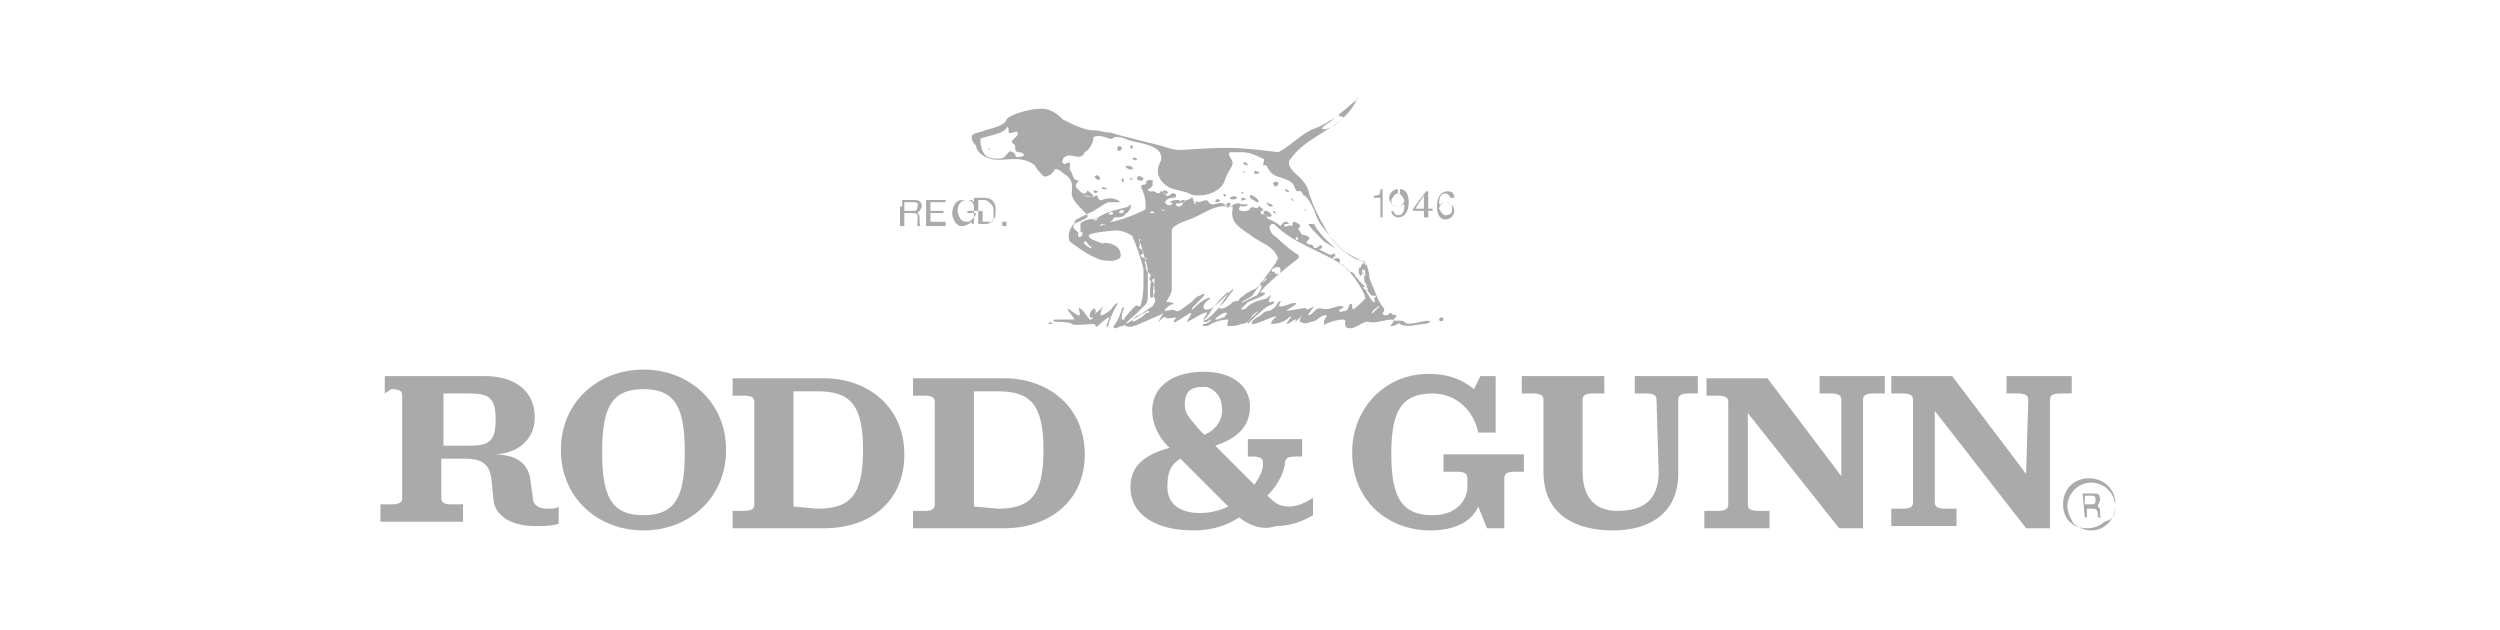 <?xml version="1.0" encoding="utf-8"?>
<!-- Generator: Adobe Illustrator 27.6.1, SVG Export Plug-In . SVG Version: 6.00 Build 0)  -->
<svg version="1.1" id="Layer_1" xmlns="http://www.w3.org/2000/svg" xmlns:xlink="http://www.w3.org/1999/xlink" x="0px" y="0px"
	 viewBox="0 0 115 29" style="enable-background:new 0 0 115 29;" xml:space="preserve">
<style type="text/css">
	.st0{fill-rule:evenodd;clip-rule:evenodd;fill:#AAAAAA;}
</style>
<g>
	<path class="st0" d="M21.6,20.5c0.9,0,1.2-0.2,1.2-1.2c0-1-0.3-1.2-1.2-1.2h-1.2v2.4H21.6z M17.7,18.1v-0.8h4.6
		c1.4,0,2.3,0.7,2.3,1.9c0,1.1-0.9,1.7-1.9,1.7v0c0.9,0,1.6,0.3,1.7,1.2l0.1,0.7c0,0.4,0.2,0.6,0.7,0.6c0.2,0,0.4,0,0.5-0.1v0.8
		c-0.4,0.1-0.7,0.1-1.1,0.1c-0.8,0-1.8-0.3-1.9-1.2l-0.1-1c-0.1-0.7-0.5-0.9-1.2-0.9h-1.1v1.8c0,0.2,0.1,0.3,0.5,0.3h0.5v0.8h-3.8
		v-0.8h0.5c0.4,0,0.5-0.1,0.5-0.3v-4.7c0-0.2-0.1-0.3-0.5-0.3L17.7,18.1L17.7,18.1z"/>
	<path class="st0" d="M29.6,17.9c-1.5,0-1.9,0.9-1.9,2.9s0.4,2.9,1.9,2.9c1.5,0,1.9-0.9,1.9-2.9S31.1,17.9,29.6,17.9z M29.6,17
		c2.1,0,3.8,1.5,3.8,3.7s-1.7,3.7-3.8,3.7s-3.8-1.5-3.8-3.7S27.5,17,29.6,17z"/>
	<path class="st0" d="M37.6,23.4c1.5,0,2.1-0.6,2.1-2.7s-0.6-2.7-2.1-2.7h-1.1v5.3L37.6,23.4L37.6,23.4z M37.9,24.3h-4.2v-0.8h0.5
		c0.4,0,0.5-0.1,0.5-0.3v-4.7c0-0.2-0.1-0.3-0.5-0.3h-0.5v-0.8h4.2c2,0,3.7,1.3,3.7,3.5S40,24.3,37.9,24.3L37.9,24.3z"/>
	<path class="st0" d="M45.9,23.4c1.5,0,2.1-0.6,2.1-2.7s-0.6-2.7-2.1-2.7h-1.1v5.3L45.9,23.4L45.9,23.4z M46.2,24.3H42v-0.8h0.5
		c0.4,0,0.5-0.1,0.5-0.3v-4.7c0-0.2-0.1-0.3-0.5-0.3H42v-0.8h4.2c2,0,3.7,1.3,3.7,3.5S48.2,24.3,46.2,24.3z"/>
	<path class="st0" d="M55.2,19.8l0.2,0.2c0.5-0.2,0.9-0.7,0.8-1.3c0-0.4-0.3-0.8-0.7-0.9c-0.1,0-0.1,0-0.2,0c-0.6,0-0.8,0.3-0.8,0.8
		C54.5,19.1,54.8,19.3,55.2,19.8z M56.5,23.3l-2.2-2.2c-0.5,0.3-0.6,0.7-0.6,1.3c0,0.8,0.6,1.2,1.5,1.2
		C55.6,23.6,56.1,23.5,56.5,23.3L56.5,23.3z M57,23.8c-0.6,0.4-1.3,0.6-2.1,0.6c-1.7,0-2.9-0.7-2.9-2c0-1,0.7-1.5,1.8-1.8l-0.1-0.1
		c-0.4-0.4-0.7-1-0.7-1.6c0-1.1,0.9-1.8,2.4-1.8c1.2,0,2.1,0.6,2.1,1.6c0,1-0.7,1.5-1.6,1.8l1.8,1.8c0.2-0.3,0.4-0.6,0.4-1
		c0-0.2-0.1-0.3-0.5-0.3h-0.2v-0.8h2.5v0.8h-0.3c-0.4,0-0.5,0.1-0.5,0.4c-0.1,0.5-0.4,1-0.8,1.4c0.4,0.4,0.6,0.5,1,0.5
		c0.4,0,0.8-0.2,1.1-0.4v0.8c-0.5,0.3-1.1,0.5-1.7,0.5C58.1,24.4,57.5,24.2,57,23.8L57,23.8z"/>
	<path class="st0" d="M67.5,22c0-0.2-0.1-0.3-0.5-0.3h-0.6v-0.8h3.7v0.8h-0.4c-0.4,0-0.5,0.1-0.5,0.3v2.3h-0.8l-0.4-1
		c-0.3,0.7-1.1,1.1-2.2,1.1c-1.9,0-3.6-1.3-3.6-3.6c0-2,1.5-3.6,3.5-3.6c0,0,0.1,0,0.1,0c0.7,0,1.4,0.2,2,0.7l0.3-0.6h0.7v2.6h-0.8
		c-0.2-1-1-1.8-2.1-1.8c-1.5,0-1.9,0.9-1.9,2.8c0,2,0.5,2.8,1.9,2.8c1.1,0,1.6-0.7,1.6-1.3L67.5,22L67.5,22z"/>
	<path class="st0" d="M76.2,18.4c0-0.2-0.1-0.3-0.5-0.3h-0.5v-0.8h2.9v0.8h-0.4c-0.4,0-0.5,0.1-0.5,0.3v3.4c0,1.7-1.2,2.6-3,2.6
		c-1.7,0-3.2-0.7-3.2-2.7v-3.3c0-0.2-0.1-0.3-0.5-0.3h-0.5v-0.8h3.8v0.8h-0.5c-0.4,0-0.5,0.1-0.5,0.3v3.3c0,1.1,0.5,1.8,1.6,1.8
		c1.2,0,1.9-0.5,1.9-1.8L76.2,18.4L76.2,18.4z"/>
	<path class="st0" d="M84.7,18.4c0-0.2-0.1-0.3-0.5-0.3h-0.5v-0.8h3v0.8h-0.5c-0.4,0-0.5,0.1-0.5,0.3v5.9h-1.1l-4.2-5.3v4.2
		c0,0.2,0.1,0.3,0.5,0.3h0.5v0.8h-3v-0.8H79c0.4,0,0.5-0.1,0.5-0.3v-4.7c0-0.2-0.1-0.3-0.5-0.3h-0.5v-0.8h2.8l3.4,4.5L84.7,18.4
		L84.7,18.4z"/>
	<path class="st0" d="M93.3,18.4c0-0.2-0.1-0.3-0.5-0.3h-0.5v-0.8h3v0.8h-0.5c-0.4,0-0.5,0.1-0.5,0.3v5.9h-1.1L89,18.9v4.2
		c0,0.2,0.1,0.3,0.5,0.3h0.5v0.8h-3v-0.8h0.5c0.4,0,0.5-0.1,0.5-0.3v-4.7c0-0.2-0.1-0.3-0.5-0.3h-0.5v-0.8h2.8l3.4,4.5L93.3,18.4
		L93.3,18.4z"/>
	<path class="st0" d="M50.8,10.3c0,0-0.2,0-0.2,0.1C50.6,10.4,50.7,10.4,50.8,10.3C50.8,10.4,50.9,10.4,50.8,10.3
		C50.9,10.3,50.9,10.3,50.8,10.3L50.8,10.3L50.8,10.3z M48.4,14.9c-0.1,0-0.1,0-0.2,0c0,0,0,0,0,0C48.3,14.8,48.4,14.8,48.4,14.9
		C48.5,14.8,48.4,14.9,48.4,14.9L48.4,14.9z M66.2,14.7c0,0,0-0.1,0.1-0.1c0,0,0.1,0,0.1,0.1C66.4,14.8,66.2,14.8,66.2,14.7
		L66.2,14.7z M55.9,14.7c0.2,0,0.3-0.1,0.4-0.1c0.1-0.1,0.2-0.2,0.1-0.2C56.4,14.3,55.9,14.6,55.9,14.7L55.9,14.7L55.9,14.7z
		 M52.8,14.3c-0.2,0.1-0.5,0.3-0.7,0.4c0,0,0,0.1,0,0.1c0.1,0,0.6-0.3,0.6-0.4C52.9,14.4,52.9,14.3,52.8,14.3z M63.5,14.1
		c0,0-0.1,0-0.1,0s-0.3,0.2-0.3,0.3S63.4,14.1,63.5,14.1L63.5,14.1L63.5,14.1z M50.4,14.4C50.4,14.5,50.3,14.4,50.4,14.4
		c0-0.2,0-0.3-0.2-0.1c-0.1,0.1-0.1,0.4,0,0.3c0.1,0,0.1,0,0,0.1s-0.3-0.4-0.5-0.5c-0.2-0.2,0.1,0.4-0.1,0.3c-0.1,0-0.4-0.3-0.5-0.3
		c0,0.1,0.4,0.5,0.3,0.5c-0.1,0-0.7,0-0.8,0c-0.1,0-0.2,0-0.1,0.1c0.1,0,0.7,0,0.8,0.1c0.1,0.1,0.9,0,1,0s0.1,0.2,0.2,0.1
		c0.1-0.1,0.3-0.3,0.5-0.4c0.1-0.1-0.1,0.3-0.1,0.4s0.1,0,0.1-0.1s0.3-0.8,0.4-0.9c0-0.1,0-0.1-0.2,0.1c-0.1,0.2-0.3,0.3-0.5,0.4
		c-0.2,0.1,0.1-0.6,0.1-0.6C50.8,14,50.6,14.3,50.4,14.4L50.4,14.4L50.4,14.4z M62.7,13.2c0,0,0,0.1,0.1,0.1c0,0,0.3,0.6,0.4,0.6
		c0.1,0,0-0.2,0-0.2c0,0,0.1,0,0.1-0.1c0,0-0.1,0-0.2,0c-0.1-0.1-0.2-0.2-0.2-0.3C63,13.2,62.7,13.2,62.7,13.2L62.7,13.2L62.7,13.2z
		 M58,13.1c-0.1,0-0.3,0.4-0.4,0.5s-0.5,0.3-0.5,0.3c0,0.1,0.6-0.3,0.7-0.3C57.9,13.5,58.1,13.2,58,13.1L58,13.1z M53,12.9
		c-0.1,0-0.1,0.5-0.1,0.7c0,0,0,0.1,0.1,0.1c0.1,0,0-0.5,0.1-0.6C53.1,13.1,53,12.9,53,12.9L53,12.9L53,12.9z M58.3,12.8L58.3,12.8
		c-0.1,0-0.2,0.1-0.2,0.2C58.1,13,58.3,12.8,58.3,12.8L58.3,12.8z M58.4,12.6C58.4,12.6,58.3,12.6,58.4,12.6
		C58.4,12.7,58.5,12.6,58.4,12.6C58.5,12.6,58.5,12.6,58.4,12.6L58.4,12.6z M62.7,12.4c-0.1,0,0,0.3,0.1,0.3c0,0,0,0,0-0.1
		C62.8,12.5,62.8,12.4,62.7,12.4L62.7,12.4L62.7,12.4z M58.5,12.4c0,0,0,0.1,0,0.1c0,0,0.1,0,0.1,0c0.1,0,0,0.1,0.1,0.1h0.1
		c0.1,0,0.1-0.1,0.1-0.2C58.9,12.2,58.6,12.3,58.5,12.4L58.5,12.4L58.5,12.4z M62.2,11.9L62.2,11.9c0,0-0.1,0-0.1,0v0
		C62.1,11.9,62.2,11.9,62.2,11.9z M49.9,11.1C49.9,11.1,49.9,11.1,49.9,11.1c-0.2,0.1,0.4,0.4,0.3,0.3c0-0.1-0.1-0.1-0.1-0.1
		C50,11.2,50,11.1,49.9,11.1L49.9,11.1L49.9,11.1z M52.4,11c0,0.2,0.1,0.2,0.1,0.3c0.1,0.5,0.3,0.8,0.3,1.3c0,0.3,0,0.6,0,0.9
		c0,0.2,0,0.4-0.1,0.5c-0.1,0.1-0.3,0.3-0.4,0.4c-0.2,0.2-0.5,0.4-0.5,0.5c0,0,0.2-0.1,0.3-0.2c0.1-0.1,0.2-0.2,0.3-0.2
		c0.2-0.1,0.4-0.3,0.6-0.4c0.1-0.1,0.2-0.3,0.1-0.4c-0.1-0.1,0.1-0.3,0-0.4c0,0,0-0.1,0-0.2c0-0.2,0-0.3,0-0.3
		c-0.1,0-0.1,0.2-0.2,0.1c-0.1-0.1,0.1-0.2,0-0.3c-0.1-0.1-0.2-0.1-0.2-0.4c0-0.1-0.1-0.1,0-0.2c0-0.1,0.1-0.1,0.1-0.1
		c0,0-0.2,0-0.3-0.1s0.1-0.1,0.1-0.2c0-0.1-0.1-0.1-0.2-0.2c0-0.1,0.1-0.2,0-0.2C52.5,10.9,52.4,11,52.4,11L52.4,11L52.4,11z
		 M59.6,11C59.6,11,59.7,11,59.6,11c0.1,0.1,0.1,0,0.1,0c0,0,0,0,0-0.1C59.7,10.9,59.6,10.9,59.6,11z M60.2,10.9
		C60.2,10.9,60.2,10.9,60.2,10.9L60.2,10.9C60.1,10.9,60.1,10.9,60.2,10.9C60.1,10.9,60.2,10.9,60.2,10.9L60.2,10.9L60.2,10.9z
		 M61.5,11.5c0,0-0.8-0.7-1-1.1c0-0.1-0.1-0.1-0.3-0.1c-0.1,0,0.5,0.6,0.7,0.8C61.2,11.3,61.4,11.4,61.5,11.5L61.5,11.5L61.5,11.5z
		 M50.3,10.1L50.3,10.1c0.1,0.1,0.1,0,0.2,0C50.5,10.1,50.3,10,50.3,10.1z M51.2,9.8L51.2,9.8c0,0.1-0.2,0.1-0.2,0
		C51,9.8,51.2,9.7,51.2,9.8z M58.7,9.8C58.7,9.9,58.6,9.9,58.7,9.8c-0.1,0-0.2,0-0.1-0.1c0,0,0,0,0,0C58.6,9.7,58.7,9.8,58.7,9.8z
		 M58.2,9.7c-0.1,0-0.1,0.1,0,0.2s0.3,0.1,0.3,0C58.5,9.9,58.4,9.7,58.2,9.7L58.2,9.7z M52.9,9.8c0,0,0.2,0,0.2,0
		C53.1,9.7,52.9,9.7,52.9,9.8z M53.4,9.6c0,0,0.1,0.1,0.1,0.1c0,0,0.1,0,0.1,0S53.4,9.6,53.4,9.6L53.4,9.6z M51.7,9.7
		c0,0.1-0.1,0.1-0.1,0.1c0,0-0.1,0-0.1,0C51.4,9.7,51.7,9.6,51.7,9.7L51.7,9.7L51.7,9.7z M60.1,9.7C60.1,9.7,60,9.7,60.1,9.7
		c-0.1,0-0.1-0.1-0.1-0.1C60,9.6,60.1,9.7,60.1,9.7L60.1,9.7z M57.4,9.4c0,0.1-0.2,0.1-0.3,0.1c0,0,0,0,0-0.1
		C57.1,9.4,57.4,9.4,57.4,9.4L57.4,9.4L57.4,9.4z M58.3,9.3C58.3,9.4,58.2,9.4,58.3,9.3c0,0.2,0.1,0.2,0.2,0.2c0,0,0.1,0,0-0.1
		c0,0,0,0,0,0C58.4,9.4,58.3,9.3,58.3,9.3L58.3,9.3L58.3,9.3z M56.6,9.4c0,0.1-0.2,0.1-0.2,0c0,0,0,0,0,0
		C56.5,9.3,56.6,9.3,56.6,9.4L56.6,9.4L56.6,9.4L56.6,9.4z M54.3,9.3c0,0.1,0.1,0,0.2,0c0,0,0-0.1,0-0.1C54.4,9.2,54.3,9.2,54.3,9.3
		z M56.1,9.2c0.1,0.1-0.2,0.1-0.2,0.1v0C55.9,9.2,56,9.1,56.1,9.2z M59.5,9.2c0,0-0.1-0.1-0.1-0.1C59.4,9.2,59.5,9.3,59.5,9.2z
		 M59.8,9.1L59.8,9.1C59.8,9.2,59.8,9.2,59.8,9.1C59.7,9.1,59.7,9.1,59.8,9.1C59.7,9.1,59.8,9.1,59.8,9.1L59.8,9.1L59.8,9.1z
		 M57.1,9.1C57.1,9.1,57,9.1,57.1,9.1c0,0.1,0,0.2,0.1,0.1c0,0,0.1,0,0.1,0C57.3,9.1,57.2,9.1,57.1,9.1z M57.5,9c0,0,0,0.1,0,0.1
		c0.1,0.1,0.2,0.1,0.3,0.2c0,0,0.1,0,0.1,0C57.9,9.1,57.5,8.9,57.5,9L57.5,9z M56.9,9.1C56.9,9.1,56.9,9.1,56.9,9.1
		c0,0.1-0.4,0.1-0.3,0C56.6,9,56.9,9,56.9,9.1L56.9,9.1L56.9,9.1z M56.4,9c0,0-0.1,0.1-0.1,0c0,0,0,0,0,0c0,0,0,0,0,0
		C56.2,8.9,56.4,8.9,56.4,9z M57.2,8.9c0,0-0.1,0-0.1,0c0,0,0,0,0,0C57.1,8.8,57.2,8.8,57.2,8.9z M53.7,8.9
		C53.7,8.9,53.7,8.9,53.7,8.9c-0.1,0.1-0.2,0-0.2-0.1S53.8,8.8,53.7,8.9z M50.5,8.8C50.5,8.9,50.5,8.9,50.5,8.8c0,0.1-0.2,0.1-0.2,0
		S50.5,8.8,50.5,8.8L50.5,8.8L50.5,8.8z M59.3,8.8L59.3,8.8c0,0.1-0.2,0-0.2-0.1C59.2,8.7,59.3,8.8,59.3,8.8z M50.9,8.7
		c-0.1,0-0.1,0-0.2,0c0,0,0-0.1,0-0.1C50.8,8.6,51,8.7,50.9,8.7L50.9,8.7L50.9,8.7z M58.8,8.5c-0.1,0.1-0.2,0.1-0.2,0
		c0,0-0.1-0.1,0-0.1c0.1-0.1,0.2,0,0.2,0S58.8,8.4,58.8,8.5L58.8,8.5L58.8,8.5z M51.7,8.3L51.7,8.3c0,0.1-0.1,0.1-0.1,0
		c0,0,0,0,0-0.1c0,0,0,0,0,0C51.6,8.2,51.7,8.2,51.7,8.3z M52.1,8.2L52.1,8.2C52.1,8.3,52,8.3,52.1,8.2C52,8.3,52,8.3,52,8.3
		c0,0,0-0.1,0-0.1C52,8.2,52.1,8.2,52.1,8.2C52.1,8.2,52.1,8.2,52.1,8.2z M52.6,8.2L52.6,8.2c0,0.2-0.3,0.1-0.3,0c0,0,0-0.1,0.1-0.1
		C52.4,8.1,52.5,8.1,52.6,8.2C52.6,8.2,52.6,8.2,52.6,8.2L52.6,8.2L52.6,8.2z M50.6,8.2c0,0.1-0.1,0.1-0.2,0c0,0-0.1-0.1,0-0.1
		C50.4,8,50.6,8.1,50.6,8.2z M57.3,7.9C57.3,8,57.3,8,57.3,7.9c-0.1,0.1-0.2,0-0.1,0C57.2,7.9,57.3,7.9,57.3,7.9
		C57.3,7.9,57.3,7.9,57.3,7.9z M57.9,7.9c-0.1,0-0.2-0.1-0.2,0c0,0,0,0.1,0,0.1C57.8,8,58,8,57.9,7.9C58,7.9,58,7.9,57.9,7.9z
		 M51.8,7.7L51.8,7.7c0.1,0.1,0.2,0.1,0.3,0.1c0,0,0-0.1,0-0.1C52,7.6,51.7,7.6,51.8,7.7z M57.2,7.5C57.2,7.5,57.2,7.5,57.2,7.5
		c0,0.1,0.1,0.1,0.2,0.1v0C57.4,7.5,57.2,7.4,57.2,7.5L57.2,7.5z M57.6,7.3C57.6,7.3,57.6,7.4,57.6,7.3C57.7,7.4,57.7,7.4,57.6,7.3
		C57.7,7.4,57.7,7.4,57.6,7.3C57.7,7.4,57.7,7.3,57.6,7.3C57.7,7.3,57.7,7.3,57.6,7.3C57.6,7.3,57.6,7.3,57.6,7.3z M52.3,7.3
		c0,0.1-0.1,0.1-0.2,0c0,0,0,0,0,0C52,7.3,52.2,7.2,52.3,7.3C52.2,7.3,52.3,7.3,52.3,7.3L52.3,7.3L52.3,7.3z M45.5,6.8
		C45.4,6.8,45.4,6.8,45.5,6.8c-0.1,0.1,0.1,0.1,0.1,0.1C45.5,6.9,45.5,6.8,45.5,6.8L45.5,6.8L45.5,6.8z M52,6.8c0,0,0.1,0.1,0.1,0
		c0,0,0,0,0,0c0,0,0,0,0-0.1S51.9,6.8,52,6.8L52,6.8L52,6.8z M51.6,6.8c0,0.1-0.1,0.2-0.2,0.1c0,0,0-0.1,0-0.1
		C51.4,6.7,51.6,6.7,51.6,6.8z M51.1,6.4c-0.3-0.1-0.5-0.2-0.8-0.1c0,0.3-0.2,0.6-0.4,0.7c-0.2,0.5-0.7-0.1-1,0.3
		c0,0.1-0.1,0.1,0,0.2c0.1,0.1,0.1,0,0.2,0c0.2-0.1,0.1,0.2,0.1,0.3c0.2,0.2,0.1,0.5,0.4,0.5c0.1,0-0.1,0.1-0.1,0.2
		c-0.1,0.1,0.2,0.3,0.3,0.4c0.1,0,0.2,0,0.2-0.1c0-0.1,0.2,0.1,0.3,0.2C50.3,9.1,49.7,9,49.8,9c0,0,0.1,0,0.2,0c0.1,0,0.3,0.1,0.4,0
		c0.1-0.1,0.1,0.3,0.3,0.2c0.2-0.1,0.5-0.1,0.7,0c0.2,0.1,0.1,0.1,0,0.1c-0.1,0-0.3,0-0.4,0c-0.3,0.1-0.6,0.4-0.9,0.5
		c-0.2,0.1-0.4,0.2-0.6,0.3c-0.1,0.1-0.1,0.2-0.1,0.3c0,0-0.1,0,0,0.1s0.1,0.1,0.2,0.2c0,0.1,0,0.1,0,0.2c0,0,0.1,0,0.1,0
		c0.1-0.1,0.1-0.1,0.1-0.2c0,0-0.1,0-0.1-0.1c0-0.1,0-0.2,0-0.3c0-0.1,0.5-0.3,0.7-0.2c0.4-0.4,1.3-0.5,1.5-0.6
		c0.2-0.2,0.1,0,0.1,0.1c-0.1,0.1-0.1,0.2-0.2,0.2c-0.1,0.2-0.3,0.2-0.5,0.2c-0.1,0-0.1,0.1-0.1,0.1c-0.1,0.1-0.2,0.1-0.1,0.1
		c0.3,0,1.6-0.5,1.6-0.6c0-0.2,0-0.5-0.1-0.7c0-0.1-0.1-0.2-0.1-0.3c0-0.1,0-0.1,0.1-0.1c0.1,0,0.2-0.1,0.1-0.1c0,0,0.1-0.2,0.3-0.1
		c0.1,0,0,0.1,0,0.1c0.1,0.1-0.1,0.3-0.2,0.3c0,0,0,0.1,0.1,0.1s0.2,0,0.2,0s0.2,0.2,0.3,0c0-0.1,0.1,0.1,0.2,0.1
		c0.1,0.3,0.3-0.1,0.4,0c0,0,0.1,0,0.1,0.1c0,0.1-0.1,0.1-0.2,0.1c-0.1,0-0.3,0.1-0.3,0.2c0,0.1,0.2,0.2,0.3,0.1
		c0.1-0.1-0.1-0.1-0.1-0.1c0.1-0.1,0.3-0.1,0.4-0.1c0.1,0,0.1,0.1,0.1,0.1c0,0,0,0,0,0c0,0.1-0.2,0-0.2,0.1c0,0.1,0.1,0.1,0.1,0.1
		c0.1,0,0.1,0,0.2-0.1c0-0.2,0.3-0.2,0.4-0.3C54.9,9,54.9,9.4,55,9.4c0,0,0-0.1,0-0.1c0-0.1,0.1,0,0.1,0c0.2,0,0.4-0.2,0.5,0
		c0.2,0.3,0.6-0.2,0.8,0.2c0.1,0.2,0.4-0.3,0.7-0.1c0,0.1-0.1,0.1-0.1,0.2c-0.1,0.1,0.4,0.2,0.5,0c0.1-0.2,0.3,0.1,0.4-0.1
		c0-0.1,0.1,0.1,0.2,0.1c0,0,0,0.1,0,0.1c0,0-0.1,0-0.1,0c0,0,0,0.1,0,0.1c0,0.1,0.1,0,0.2,0.1c0.1,0,0,0.1,0.2,0.2
		c0.3,0.1,0.5,0.3,0.5,0.3c0.1-0.1,0.1-0.2,0.3-0.2c0,0,0.1,0.1,0.1,0.1c0,0,0,0-0.1,0c0,0-0.2,0-0.1,0.1c0,0.1,0.2-0.1,0.3,0
		c0.1,0,0-0.1,0.1-0.2c0.1,0,0.3,0.1,0.3,0.2c0,0.1-0.1,0.1-0.1,0.1c0,0,0.2,0.3,0.2,0.3c0,0,0.2,0,0.3,0.1c0.1,0.1-0.1,0.2-0.1,0.2
		c0,0.2,0.2,0.1,0.3,0.2c0.1,0.3,0.3-0.1,0.4,0c0.1,0.1-0.2,0.2-0.1,0.2c0.1,0,0.5,0.3,0.6,0.2c0.1-0.1,0.1,0,0.1,0
		c0.1,0.1-0.1,0.1-0.1,0.2s0.2-0.1,0.3,0c0.1,0.1,0,0.1,0,0.2s0.1,0,0.2,0.1c0.1,0.1,0.2,0.3,0.3,0.3s0.2,0.1,0.2,0.1
		c0,0.1,0.4,0.5,0.5,0.6s0.1-0.1,0-0.2c-0.1-0.1,0-0.4-0.1-0.4s-0.1,0.1-0.1,0.1c-0.1,0-0.1-0.3-0.1-0.3c0,0,0-0.1,0.1-0.1
		c0-0.1,0.1-0.2,0.1-0.2s0.1,0,0.1,0.1c0,0,0.1,0,0-0.1c-0.1-0.1-0.6-0.3-0.9-0.5c-0.4-0.3-0.7-0.7-1-1.1c-0.2-0.2-0.3-0.4-0.4-0.7
		c-0.1-0.3-0.4-0.8-0.5-0.8c-0.1,0-0.1-0.3-0.3-0.2c-0.1,0-0.1-0.1-0.2-0.3c-0.1-0.2-0.5-0.3-0.8-0.4c-0.2-0.1-0.3-0.2-0.4-0.4
		c0-0.1-0.1-0.1-0.2-0.1c0-0.1,0.1-0.3,0-0.3C57.7,7.1,57.4,7,57.1,7c-0.2,0-0.3,0-0.5,0c-0.2,0.1,0.1,0.3,0.1,0.5
		c0,0.2-0.2,0.3-0.4,0.9C56,9,55,9.1,54.7,8.9c-0.4-0.2-1.1-0.1-1.4-0.8c-0.1-0.3,0-0.5,0.1-0.7c0.2-0.8-1.2-0.8-1.6-1
		c-0.2-0.1-0.4-0.1-0.5-0.1l0,0L51.1,6.4z M46.3,5.9c-0.2,0.3-1.2,0.4-1.2,0.5c0,0.1,0,0.6,0.3,0.8c0.2,0.1,0.4,0.1,0.6,0.1
		c0.2,0,0.3-0.2,0.4-0.3c0.1-0.1,0.2,0,0.3,0.1c0,0.2,0.2,0.1,0.3,0.1s0.1-0.1,0.1-0.1c-0.1-0.1-0.2-0.1-0.3-0.1
		c-0.2-0.1,0-0.3-0.2-0.4c-0.2-0.1,0.2-0.3,0.2-0.4c0.1-0.3-0.3,0-0.4-0.1C46.4,6,46.4,5.7,46.3,5.9L46.3,5.9z M61.6,5.3
		c0-0.1-0.2,0.1-0.4,0.3c-0.2,0.1-0.3,0.2-0.4,0.3c0,0,0.1,0.1,0.3,0c0.3-0.1,0.5-0.3,0.7-0.5C61.7,5.3,61.6,5.4,61.6,5.3L61.6,5.3
		L61.6,5.3z M62.3,4.8c-0.7,1.2-2.2,1.4-3,2.6c-0.1,0.5,0.7,0.7,0.9,1.4c0,0.1,0.1,0.3,0.2,0.6c0.2,0.5,0.5,1,0.8,1.5
		c0.5,0.7,1.2,1.1,1.5,1.1c0.2,0,0.3,0.7,0.3,0.8c0.1,0.3,0.3,0.7,0.4,1c0.1,0.1,0.1,0.2,0.2,0.3c0.1,0.1,0.1,0.2,0,0.3
		c0,0,0,0.1,0.1,0.1c0.1,0,0.2,0,0.2-0.1c0.2,0,0.1,0.1,0.3,0.1c0.1,0,0,0.1-0.1,0.2c-0.1,0.1,0.4,0,0.5,0.1c0.1,0.2,0.7,0,0.8,0
		c0.3-0.1,0.4,0,0.4,0c0,0-0.1,0.1-0.3,0.1s-0.8,0.2-1.1,0C64.4,14.8,64.2,15,64,15c-0.2,0.1,0.3-0.3,0-0.3s-0.7,0.2-1.1,0.1
		c-0.2,0-0.4,0.2-0.7,0.3c-0.1,0-0.3,0-0.3-0.1c-0.1-0.2,0.1-0.2-0.1-0.3c-0.3,0-0.6,0.1-0.8,0.2c-0.1,0.1-0.1,0-0.1-0.1
		s0.2-0.3,0.1-0.3c-0.3,0-0.4,0.3-0.7,0.3c-0.2,0.1-0.3,0.1-0.5,0c-0.1-0.1,0.2-0.4,0.1-0.3c-0.1,0.1-0.2,0.2-0.3,0.3
		c-0.1,0.1,0.1-0.2,0-0.1c-0.1,0-0.3,0.2-0.4,0.2c-0.1,0,0.4-0.5,0.1-0.3c-0.2,0.2-0.5,0.3-0.8,0.3c-0.1,0,0.1-0.3,0.2-0.3
		c0.1-0.2-1,0.4-1.1,0.3c-0.1-0.1,0.2-0.3,0.4-0.4c0.1-0.1,0.2-0.2,0.4-0.2c0.2-0.1,0.3-0.2,0.4-0.4c0.3-0.2-0.1,0.2,0.1,0.2
		s0.8-0.3,0.7-0.1c-0.1,0.1-0.5,0.3-0.4,0.3c0.1,0,1-0.2,0.9-0.1s0.2,0,0.3-0.1c0.1,0-0.3,0.4-0.2,0.4c0.2,0,0.3-0.4,0.6-0.3
		c0.4,0.1,0.7-0.2,1-0.1c0,0.1-0.2,0.1-0.2,0.2c0.1,0.1,0.1,0,0.3,0c0.2-0.1,0.1-0.4,0.3-0.3v0.2h0.1c0,0,0.5-0.4,0.5-0.5
		c0-0.2-0.5-1-0.9-1.4c-1.1-0.8-2.3-1-3.3-2c-0.1,0-0.1,0-0.2,0.1c0,0.2,0.1,0.4,0.3,0.5c0.3,0.3,0.9,0.8,1,0.8c0,0,0.1,0.1,0,0.2
		c-0.1,0.1-1.2,0.9-1.7,1.5c-0.1,0.1,0.1,0,0.2,0.1c0,0.1-0.6,0.3-0.8,0.4c-0.1,0.1-0.2,0.2-0.3,0.3c0,0.1,0.1,0,0.2,0
		c0.3-0.4,0.9-0.4,1-0.5c0.2-0.2,0.2-0.1,0.1,0c0,0.1-0.1,0.2,0,0.2c0.1,0,0.2-0.1,0.2,0c0,0.1-0.1,0.1-0.3,0.2s-0.9,0.8-0.9,0.8
		c0,0-0.1-0.1,0.2-0.3c0.1-0.1,0.3-0.3,0.3-0.3c-0.2,0.1-0.3,0.2-0.4,0.4c-0.1,0.1-0.2,0.2-0.4,0.2c-0.2,0.1-0.4,0.1-0.6,0.1
		c-0.1,0,0-0.2,0-0.3c-0.3,0-0.6,0.1-0.8,0.2c-0.1,0.1-0.2,0.1-0.3,0.1c-0.1,0-0.1-0.1,0-0.1c0.1,0,0.3-0.1,0.3-0.2
		c-0.1,0-0.1,0.1-0.2,0.1c0,0-0.2,0.1-0.1-0.1c0.1-0.1,0.2-0.2,0.3-0.4c0.2-0.3,0.5-0.6,0.6-0.7c0.2-0.2,0.2-0.2,0.2-0.1
		c-0.1,0.2-0.4,0.5-0.4,0.7c0.2,0,0.4-0.1,0.6-0.3c0.2-0.1,0.2,0,0.3-0.1c0-0.1,0.1-0.1,0.2-0.2c0.1-0.1,0.3-0.2,0.5-0.3
		c0.2,0,1-1.3,1-1.2c0-0.1,0-0.1,0.1-0.2c-0.2-0.6-0.8-0.7-1.3-1.1c-0.6-0.4-0.9-0.6-0.8-1.2c0,0,0-0.1,0-0.1c0,0-0.1,0-0.1,0
		c-0.8-0.1-1.1,0.3-1.9,0.6c-0.3,0.1-0.8,0.3-0.8,0.5c0,0.1,0,0.8,0,1.2c0,0.5,0,1.4,0,1.5c0,0.2-0.1,0.3-0.2,0.5
		c-0.1,0.1,0,0.1,0.1,0.1s0.3,0.1,0.1,0.1c-0.2,0.1-0.4,0.3-0.3,0.3c0.1,0,0.4-0.1,0.5,0c0.1,0.1,0.4-0.2,0.7-0.4
		c0.2-0.2,0.3-0.3,0.4-0.3c0.3-0.2,0.2,0,0.1,0.1c-0.1,0.1-0.3,0.3-0.4,0.4s-0.1,0.2,0,0.1c0.2-0.2,0.4-0.4,0.7-0.5
		c0.2,0-0.1,0.1-0.2,0.3c0,0-0.1,0.1,0,0.2c0,0.1,0.3,0,0.3,0c0.3-0.2,0.6-0.5,0.9-0.8c0.2-0.2,0.1-0.1,0.1,0
		c-0.1,0.1-0.1,0.1-0.3,0.4c-0.3,0.3-0.6,0.7-0.9,0.9c-0.1,0-0.2,0.2-0.1-0.1c0.1-0.1,0.2-0.3,0-0.2c-0.3,0.1-0.5,0.3-0.8,0.4
		c-0.1,0.1,0.2-0.3,0.2-0.4c0-0.1-0.9,0.6-0.8,0.4c0-0.1,0.2-0.3,0.1-0.2c-0.1,0-0.4,0.1-0.5,0c0-0.1-0.2,0.1-0.3,0.2
		s0.3-0.5,0.2-0.4c-0.1,0.1-0.2,0.1-0.4,0.2C52.2,15,52,15.1,51.8,15c-0.1,0,0-0.1,0-0.1c0,0-0.1,0.1-0.2,0.1s-0.2,0.1-0.3,0.1
		c-0.1,0-0.1-0.1,0-0.2s0.3-0.6,0.3-0.7c0.1-0.1,0.1-0.1,0.1,0c-0.1,0.2-0.1,0.3-0.1,0.5c0,0,0,0,0.1,0c0.1-0.2,0.3-0.4,0.5-0.6
		c0.1-0.1,0.2,0,0.2,0c0,0,0.1,0,0.1-0.2c0.1-0.3,0.1-0.7,0.1-1.1c0-0.1,0-0.3,0-0.4c-0.1-0.5-0.4-1.3-0.5-1.5
		c0-0.1-0.5-0.3-0.7-0.3s-1.2,0.1-1.3,0.2c-0.1,0.2,0.4,0.3,0.6,0.4c0.3-0.1,0.7,0.1,0.8,0.3c0.1,0.3,0.1,0.4-0.3,0.5
		c-0.2,0-0.5,0-0.7-0.1c-0.5-0.2-0.9-0.5-1.3-0.8c-0.1-0.3,0-0.6,0.2-0.8c0.2-0.1,0.5-0.2,0.6-0.3c0.1-0.1,0-0.1,0-0.1
		c0-0.1-0.7-0.6-0.7-1c0-0.3,0.1-0.5-0.2-0.8c-0.2-0.1-0.4-0.4-0.6-0.3c0,0.1-0.3,0.4-0.5,0.3c-0.2-0.2-0.3-0.3-0.4-0.5
		C46.8,7,46,7.6,45.3,7.2c-0.2-0.1-0.4-0.3-0.4-0.5c-0.1-0.1-0.2-0.2-0.2-0.4c0-0.2,0.4-0.2,0.6-0.3c0.3-0.1,0.9-0.2,1-0.5
		c0.1-0.2,1-0.5,1.6-0.5c0.4,0,0.7,0.2,1,0.5c0.6,0.3,1,0.5,1.5,0.5c0.2,0,0.4,0.1,0.7,0.1c0.3,0.1,0.7,0.2,1.1,0.3
		c0.4,0.1,0.8,0.2,1.2,0.3c0.3,0.1,0.6,0.2,0.9,0.2c0.1,0,1.3-0.1,2.1-0.1c0.8,0,1.6,0.1,2.4,0.2c0.6-0.3,1.1-0.9,1.7-1.1
		c0.8-0.3,1.4-0.9,2-1.4c0,0,0,0,0,0C62.4,4.5,62.4,4.6,62.3,4.8L62.3,4.8L62.3,4.8z"/>
	<path class="st0" d="M95.1,23.3c0-0.6,0.5-1.1,1.1-1.1c0.6,0,1.1,0.5,1.1,1.1c0,0.6-0.5,1.1-1.1,1.1c0,0,0,0,0,0
		c-0.3,0-0.5-0.1-0.8-0.3C95.2,23.8,95.1,23.5,95.1,23.3L95.1,23.3z M97.3,23.4v-0.4c-0.1-0.6-0.6-1-1.2-1c-0.7,0-1.2,0.5-1.2,1.2
		c0,0.3,0.1,0.6,0.3,0.8c0.2,0.2,0.5,0.3,0.8,0.3l0,0c0.3,0,0.6-0.1,0.8-0.3C97.2,23.9,97.3,23.7,97.3,23.4z"/>
	<path class="st0" d="M95.9,23.2h0.3c0.1,0,0.2,0,0.2-0.2c0-0.2-0.1-0.2-0.2-0.2h-0.3V23.2z M95.8,22.7h0.5c0.2,0,0.3,0,0.3,0.3
		c0,0.1-0.1,0.2-0.1,0.3c0.1,0.1,0.1,0.1,0.1,0.3c0,0.1,0,0.2,0.1,0.2v0h-0.2c0,0,0-0.1,0-0.1c0-0.1,0-0.3-0.2-0.3h-0.3v0.4h-0.1
		L95.8,22.7L95.8,22.7z"/>
	<path class="st0" d="M63.5,10V9.1h-0.3V9c0.3,0,0.3-0.1,0.3-0.3h0.1V10H63.5z"/>
	<polygon class="st0" points="65.5,9.4 65.5,9 65.5,9 65.1,9.6 65.5,9.6 65.5,9.4 65.7,9.4 65.7,9.6 65.9,9.6 65.9,9.7 65.7,9.7 
		65.7,10 65.5,10 65.5,9.7 65,9.7 65,9.6 65.6,8.8 65.7,8.8 65.7,9.4 	"/>
	<path class="st0" d="M66.5,9.9c-0.1,0-0.2-0.1-0.3-0.3c0-0.1,0.1-0.3,0.3-0.3c0.1,0,0.3,0,0.3,0.3C66.8,9.8,66.7,9.9,66.5,9.9
		C66.5,9.9,66.5,9.9,66.5,9.9v0.2c0.2,0,0.4-0.2,0.4-0.4c0,0,0,0,0,0c0-0.2-0.2-0.4-0.4-0.4c0,0,0,0,0,0c-0.2,0-0.2,0.1-0.3,0.1
		c0-0.2,0-0.5,0.3-0.5c0.1,0,0.2,0.1,0.2,0.2h0.2c0-0.2-0.1-0.3-0.3-0.3c-0.4,0-0.5,0.4-0.5,0.7c0,0.3,0.1,0.6,0.4,0.6V9.9L66.5,9.9
		L66.5,9.9z"/>
	<path class="st0" d="M64.3,8.9c0.1,0,0.2,0.1,0.3,0.3c0,0.1-0.1,0.3-0.3,0.3c-0.1,0-0.3,0-0.3-0.3C64.1,9,64.2,8.9,64.3,8.9V8.7
		c-0.2,0-0.4,0.2-0.4,0.4c0,0,0,0,0,0c0,0.2,0.2,0.4,0.4,0.4c0,0,0,0,0,0c0.2,0,0.2-0.1,0.3-0.1c0,0.2,0,0.5-0.3,0.5
		c-0.1,0-0.2-0.1-0.2-0.2H64c0,0.2,0.2,0.3,0.3,0.3c0.4,0,0.5-0.4,0.5-0.7s-0.1-0.6-0.4-0.6V8.9L64.3,8.9z"/>
	<polygon class="st0" points="46.1,10.2 46.3,10.2 46.3,10.4 46.1,10.4 	"/>
	<path class="st0" d="M45.2,9.7v0.5h0.3c0,0,0.1,0,0.1,0c0.1,0,0.1-0.1,0.1-0.2c0-0.1,0-0.2,0-0.3c0-0.1,0-0.2-0.1-0.3
		c-0.1-0.1-0.2-0.2-0.3-0.2h-0.3V9.7l-0.2,0V9.1h0.5c0.3,0,0.5,0.2,0.5,0.5c0,0,0,0,0,0c0,0.2,0,0.4-0.1,0.5
		c-0.1,0.1-0.2,0.2-0.3,0.2H45V9.7L45.2,9.7L45.2,9.7z"/>
	<polygon class="st0" points="42.6,9.2 43.5,9.2 43.5,9.3 42.8,9.3 42.8,9.7 43.4,9.7 43.4,9.8 42.8,9.8 42.8,10.2 43.5,10.2 
		43.5,10.4 42.6,10.4 	"/>
	<path class="st0" d="M44.3,9.7h0.5v0.6h-0.1l0-0.1c-0.1,0.1-0.3,0.2-0.4,0.2c-0.1,0-0.2,0-0.3-0.1c-0.1-0.1-0.2-0.3-0.2-0.5
		c0-0.2,0.1-0.4,0.2-0.5c0.1-0.1,0.2-0.1,0.4-0.1c0.1,0,0.2,0,0.3,0c0.1,0.1,0.2,0.2,0.3,0.3h-0.2c0-0.1-0.1-0.3-0.3-0.3
		c-0.1,0-0.2,0-0.3,0.1c-0.2,0.2-0.2,0.5,0,0.8c0.1,0.1,0.2,0.1,0.3,0.1c0.1,0,0.1,0,0.2-0.1c0.1-0.1,0.2-0.2,0.2-0.3h-0.4V9.7
		L44.3,9.7z"/>
	<path class="st0" d="M41.6,9.5V9.3H42c0.1,0,0.3,0,0.2,0.2c0,0.2-0.1,0.2-0.2,0.2h-0.4L41.6,9.5l-0.2,0v0.9h0.2V9.8H42
		c0.3,0,0.2,0.2,0.2,0.4c0,0.1,0,0.1,0,0.2h0.2v0c-0.1,0-0.1-0.1-0.1-0.3c0-0.2,0-0.2-0.1-0.3c0.1-0.1,0.2-0.2,0.2-0.3
		c0-0.3-0.2-0.3-0.4-0.3h-0.5v0.3H41.6L41.6,9.5z"/>
</g>
</svg>

